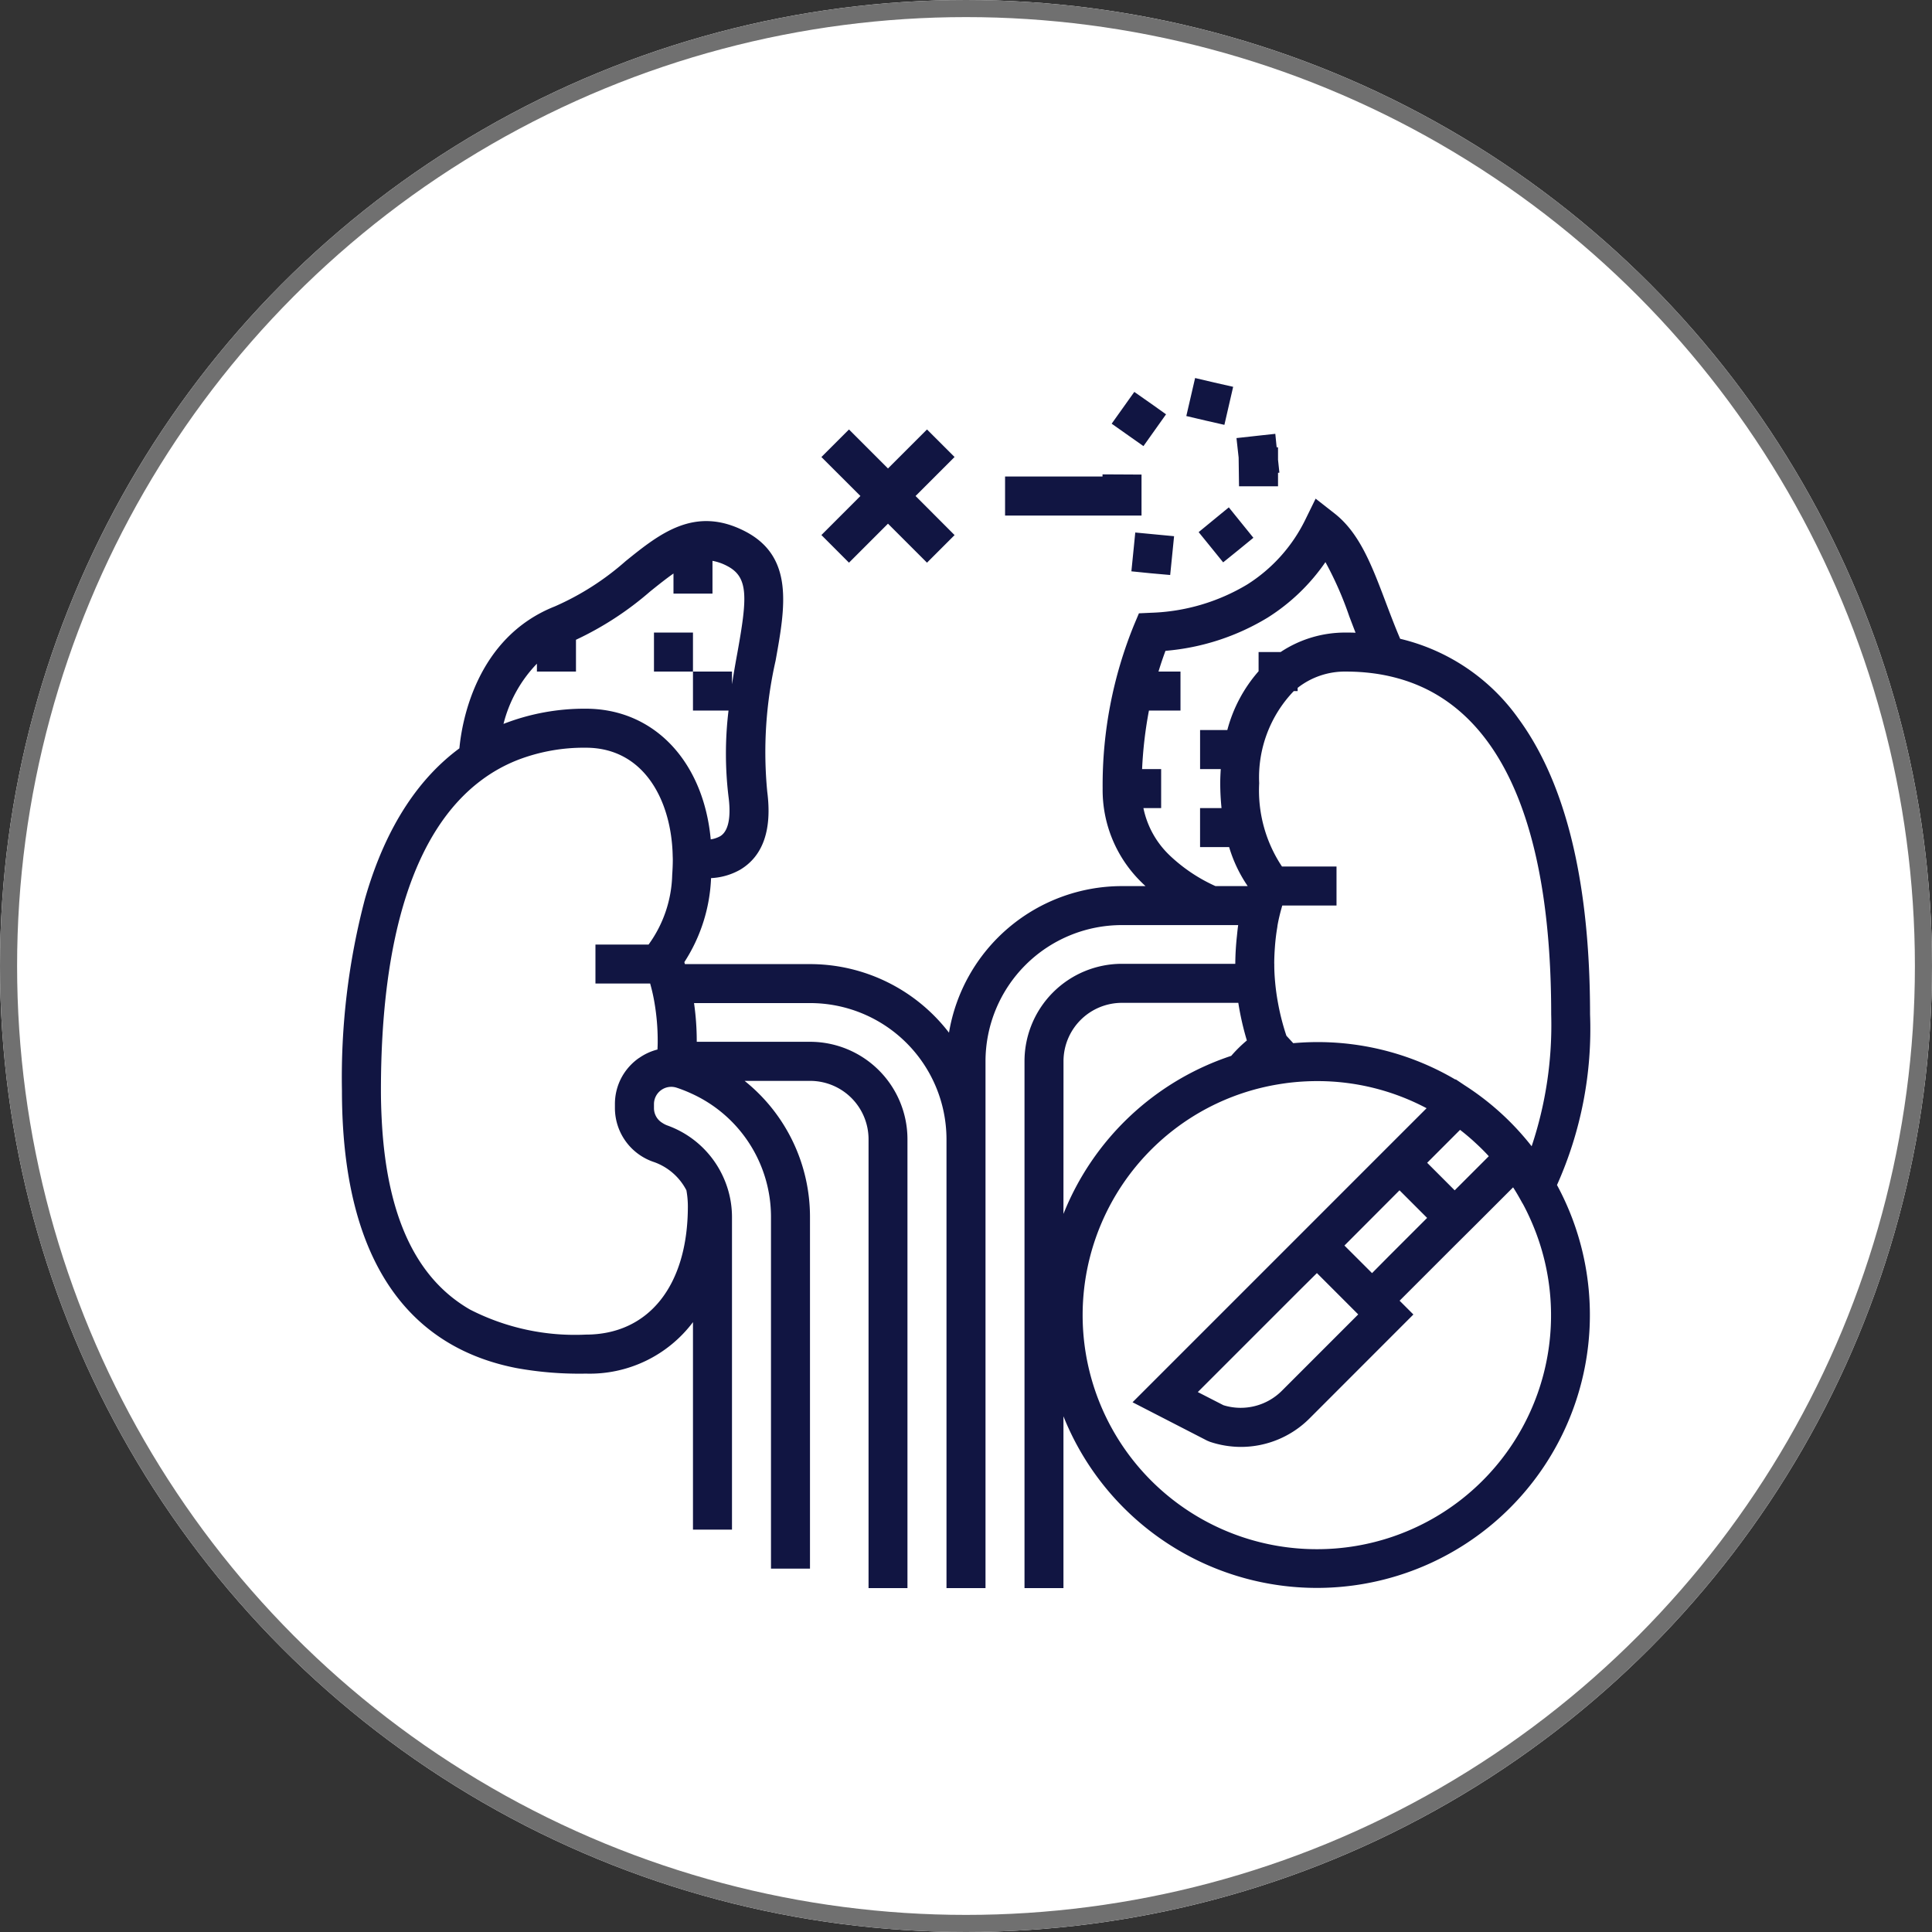 <svg xmlns="http://www.w3.org/2000/svg" xmlns:xlink="http://www.w3.org/1999/xlink" width="113" height="113" viewBox="0 0 113 113">
  <rect x="0" y="0" width="113" height="113" fill="#333333" stroke="none"/>
  <defs>
    <clipPath id="clip-path">
      <rect id="Rectangle_110" data-name="Rectangle 110" width="73" height="70.775" transform="translate(0 0)" fill="#111542"/>
    </clipPath>
  </defs>
  <g id="Group_229" data-name="Group 229" transform="translate(-920 -2041)">
    <g id="Ellipse_7" data-name="Ellipse 7" transform="translate(920 2041)" fill="#fff" stroke="#707070" stroke-width="1">
      <circle cx="56.5" cy="56.5" r="56.5" stroke="none"/>
      <circle cx="56.5" cy="56.5" r="56" fill="none"/>
    </g>
    <g id="Group_117" data-name="Group 117" transform="translate(940 2063.11)">
      <g id="Group_116" data-name="Group 116" transform="translate(0 0.002)" clip-path="url(#clip-path)">
        <path id="Path_93" data-name="Path 93" d="M46.4,9.036l2.27.216-.107,1.069-.121,1.2-1.129-.1-1.14-.115.134-1.332Zm.479-5.054L48.2,2.123,47.468,1.6,46.344.812,45.02,2.671l1.074.758.785.553m4.734-1.243.09-.391.133-.577.29-1.257L51.02.264,49.9,0l-.281,1.216-.048.207-.185.8,1.118.263ZM50.107,9.013l.634.78.8.988.89-.719.878-.718-.8-.989-.638-.79Zm2.362-2.68H54.75V5.545l.08-.011-.08-.753v-.73h-.08l-.012-.115-.067-.672-.923.1-.361.04-.987.109.126,1.141ZM18.25,17.168h2.281V14.887H18.25ZM46.766,8.043V5.762h0V5.647l-1.094-.006-1.187-.006v.125h-5.7V8.043h7.984ZM71.066,47.2A15.966,15.966,0,1,1,42.2,60.728V70.777H39.922V39.947a5.7,5.7,0,0,1,5.7-5.685H52.25a15.979,15.979,0,0,1,.094-1.606c.023-.221.043-.443.076-.659H45.625a7.976,7.976,0,0,0-7.984,7.95V70.777H35.359V44.509a7.976,7.976,0,0,0-7.984-7.95H20.593a15.686,15.686,0,0,1,.159,2.226c0,.012,0,.026,0,.038h6.624a5.7,5.7,0,0,1,5.7,5.686V70.777H30.8V44.509a3.417,3.417,0,0,0-3.422-3.4H23.551a10.188,10.188,0,0,1,3.824,7.967V69.637H25.094V49.071a7.919,7.919,0,0,0-4.686-7.236,8.051,8.051,0,0,0-.844-.331,1.011,1.011,0,0,0-1.314.963v.267a1.011,1.011,0,0,0,.494.836,1.367,1.367,0,0,0,.287.146,5.7,5.7,0,0,1,3.3,3.081,5.643,5.643,0,0,1,.482,2.275V67.356H20.531V55.22a7.56,7.56,0,0,1-6.268,3.011,20.5,20.5,0,0,1-4.065-.326C5.735,57.03,0,53.777,0,41.676A40.907,40.907,0,0,1,1.351,30.445c1.269-4.424,3.3-7.148,5.518-8.785.137-1.468.939-6.471,5.594-8.307a15.85,15.85,0,0,0,4.128-2.642c1.989-1.606,4.045-3.262,6.987-1.745,2.881,1.49,2.348,4.442,1.785,7.568a24.13,24.13,0,0,0-.488,7.659c.288,2.221-.24,3.754-1.57,4.557a3.835,3.835,0,0,1-1.716.5,9.736,9.736,0,0,1-1.563,4.914c.013.037.021.078.034.115h7.314a10.255,10.255,0,0,1,8.131,4.011,10.264,10.264,0,0,1,10.119-8.573H47c-.067-.064-.138-.124-.2-.19a7.538,7.538,0,0,1-2.308-5.514,24.822,24.822,0,0,1,1.843-9.589l.279-.662.717-.033a11.643,11.643,0,0,0,5.614-1.651,9.313,9.313,0,0,0,3.385-3.76l.619-1.263,1.108.867c1.463,1.147,2.176,3.029,3,5.21.258.682.529,1.4.837,2.12a11.832,11.832,0,0,1,6.93,4.685C71.241,23.24,73,28.6,73,37.222A22.308,22.308,0,0,1,71.066,47.2M57.031,68.5a13.679,13.679,0,0,0,12.6-19.024c-.164-.388-.344-.771-.546-1.146-.023-.042-.05-.082-.073-.124-.162-.294-.328-.586-.513-.87l-.42.42-1.733,1.733L65.087,50.74l-1.252,1.252-1.554,1.554-.42.421.806.806L56.6,60.844a5.673,5.673,0,0,1-4.02,1.674,5.754,5.754,0,0,1-1.816-.3l-.162-.068-4.361-2.244,7.673-7.673.833-.833.664-.664.055-.055.1-.1,4.679-4.68.453-.453,1.161-1.161,1.58-1.579a13.62,13.62,0,0,0-6.409-1.586,14.018,14.018,0,0,0-1.44.076c-.283.029-.564.07-.843.116a13.645,13.645,0,0,0-4.146,1.4A13.69,13.69,0,0,0,57.031,68.5M42.2,48.89a15.973,15.973,0,0,1,9.813-9.245,7.925,7.925,0,0,1,.914-.9,16.6,16.6,0,0,1-.5-2.2H45.625a3.417,3.417,0,0,0-3.422,3.4Zm6.2-20.981a9.617,9.617,0,0,0,2.689,1.807h1.882a.03.03,0,0,0,0-.007,8.162,8.162,0,0,1-1.081-2.275h-1.7V25.153h1.255c-.046-.468-.075-.948-.075-1.449,0-.283.013-.559.031-.832h-1.21V20.59h1.593a8.481,8.481,0,0,1,1.829-3.44V16.028H54.9a6.813,6.813,0,0,1,3.835-1.14c.179,0,.363,0,.55.011-.126-.325-.249-.647-.368-.96a20.1,20.1,0,0,0-1.394-3.172,11.6,11.6,0,0,1-3.38,3.247,13.7,13.7,0,0,1-5.975,1.942c-.15.4-.284.8-.41,1.214h1.287V19.45H47.2a24.029,24.029,0,0,0-.4,3.422h1.114v2.282H46.877A5.288,5.288,0,0,0,48.4,27.908m6.131,6.353c0,.025,0,.047,0,.071,0,.357.022.715.056,1.069.037.387.091.765.158,1.131a13.825,13.825,0,0,0,.495,1.937l.4.435c.462-.04.927-.064,1.4-.064a15.872,15.872,0,0,1,8.085,2.193l.016-.016.521.349a15.821,15.821,0,0,1,3.922,3.567,22.35,22.35,0,0,0,1.143-7.711c0-10.2-2.5-16.654-7.3-19.027a9.5,9.5,0,0,0-1.695-.639,10.522,10.522,0,0,0-1.426-.286,12.141,12.141,0,0,0-1.563-.1,4.469,4.469,0,0,0-2.846.952v.189h-.226A7.289,7.289,0,0,0,53.648,23.7a8.019,8.019,0,0,0,1.333,4.871h3.19v2.282H55c0,.009-.007.018-.01.027l-.037.132c-.089.318-.168.644-.229.982-.008.042-.011.088-.017.13q-.095.554-.138,1.142c-.024.324-.04.654-.041.992m1.493,19.088-5.963,5.964,1.5.769a3.407,3.407,0,0,0,3.424-.852l4.458-4.459-1.009-1.01-.1-.1-1.207-1.207-.1-.1-.062.062Zm5.218-1.992,2.231-2.23-.807-.807-.807-.807L58.634,50.74h0l.724.723.025.025.866.865Zm3.844-3.843,1.984-1.984.011-.011q-.181-.2-.362-.379l-.01-.01c-.193-.194-.4-.382-.6-.566l-.087-.075c-.2-.176-.408-.347-.622-.512L63.473,45.9l.885.885Zm-46.8-10.955a10.613,10.613,0,0,0-.25-1.117c0-.008,0-.016-.006-.024h-3.2V33.137h3.107a7.23,7.23,0,0,0,1.382-4.078c.021-.293.035-.592.035-.9,0-.081-.006-.162-.007-.243a9.663,9.663,0,0,0-.1-1.186c-.4-2.72-1.983-5.107-4.98-5.107a10.778,10.778,0,0,0-3.914.689A9.066,9.066,0,0,0,8.1,23.565c-3.829,2.9-5.82,9.021-5.82,18.111,0,.591.018,1.152.046,1.7C2.644,49.7,4.75,52.905,7.491,54.485a13.451,13.451,0,0,0,6.773,1.464c3.681,0,5.968-2.874,5.968-7.5a5.338,5.338,0,0,0-.085-.94,3.418,3.418,0,0,0-1.881-1.647,3.333,3.333,0,0,1-2.3-3.13v-.267a3.26,3.26,0,0,1,.574-1.858,3.321,3.321,0,0,1,.781-.8c.024-.018.05-.031.074-.048a3.285,3.285,0,0,1,1.06-.484c.007-.151.013-.3.013-.452,0-.012,0-.025,0-.038a13.14,13.14,0,0,0-.185-2.226m-6.88-19.391v-.46a7.8,7.8,0,0,0-1.954,3.522,13.039,13.039,0,0,1,4.812-.889c4,0,6.885,3.089,7.309,7.643a1.656,1.656,0,0,0,.553-.185c.6-.364.6-1.457.487-2.31a20.986,20.986,0,0,1,0-5.038H20.531V17.168h2.282v.744c.1-.626.2-1.221.305-1.782.591-3.276.683-4.48-.589-5.137a2.955,2.955,0,0,0-.857-.3v1.916H19.391V11.434c-.405.283-.851.636-1.367,1.052a18.642,18.642,0,0,1-4.336,2.823v1.859ZM29.656,10.8l2.281-2.281L34.219,10.8l1.613-1.613L33.55,6.9l2.281-2.281L34.219,3.009,31.937,5.29,29.656,3.009,28.043,4.621,30.325,6.9,28.043,9.184Z" transform="translate(0 -0.002)" fill="#111542"/>
      </g>
    </g>
  </g>
</svg>
